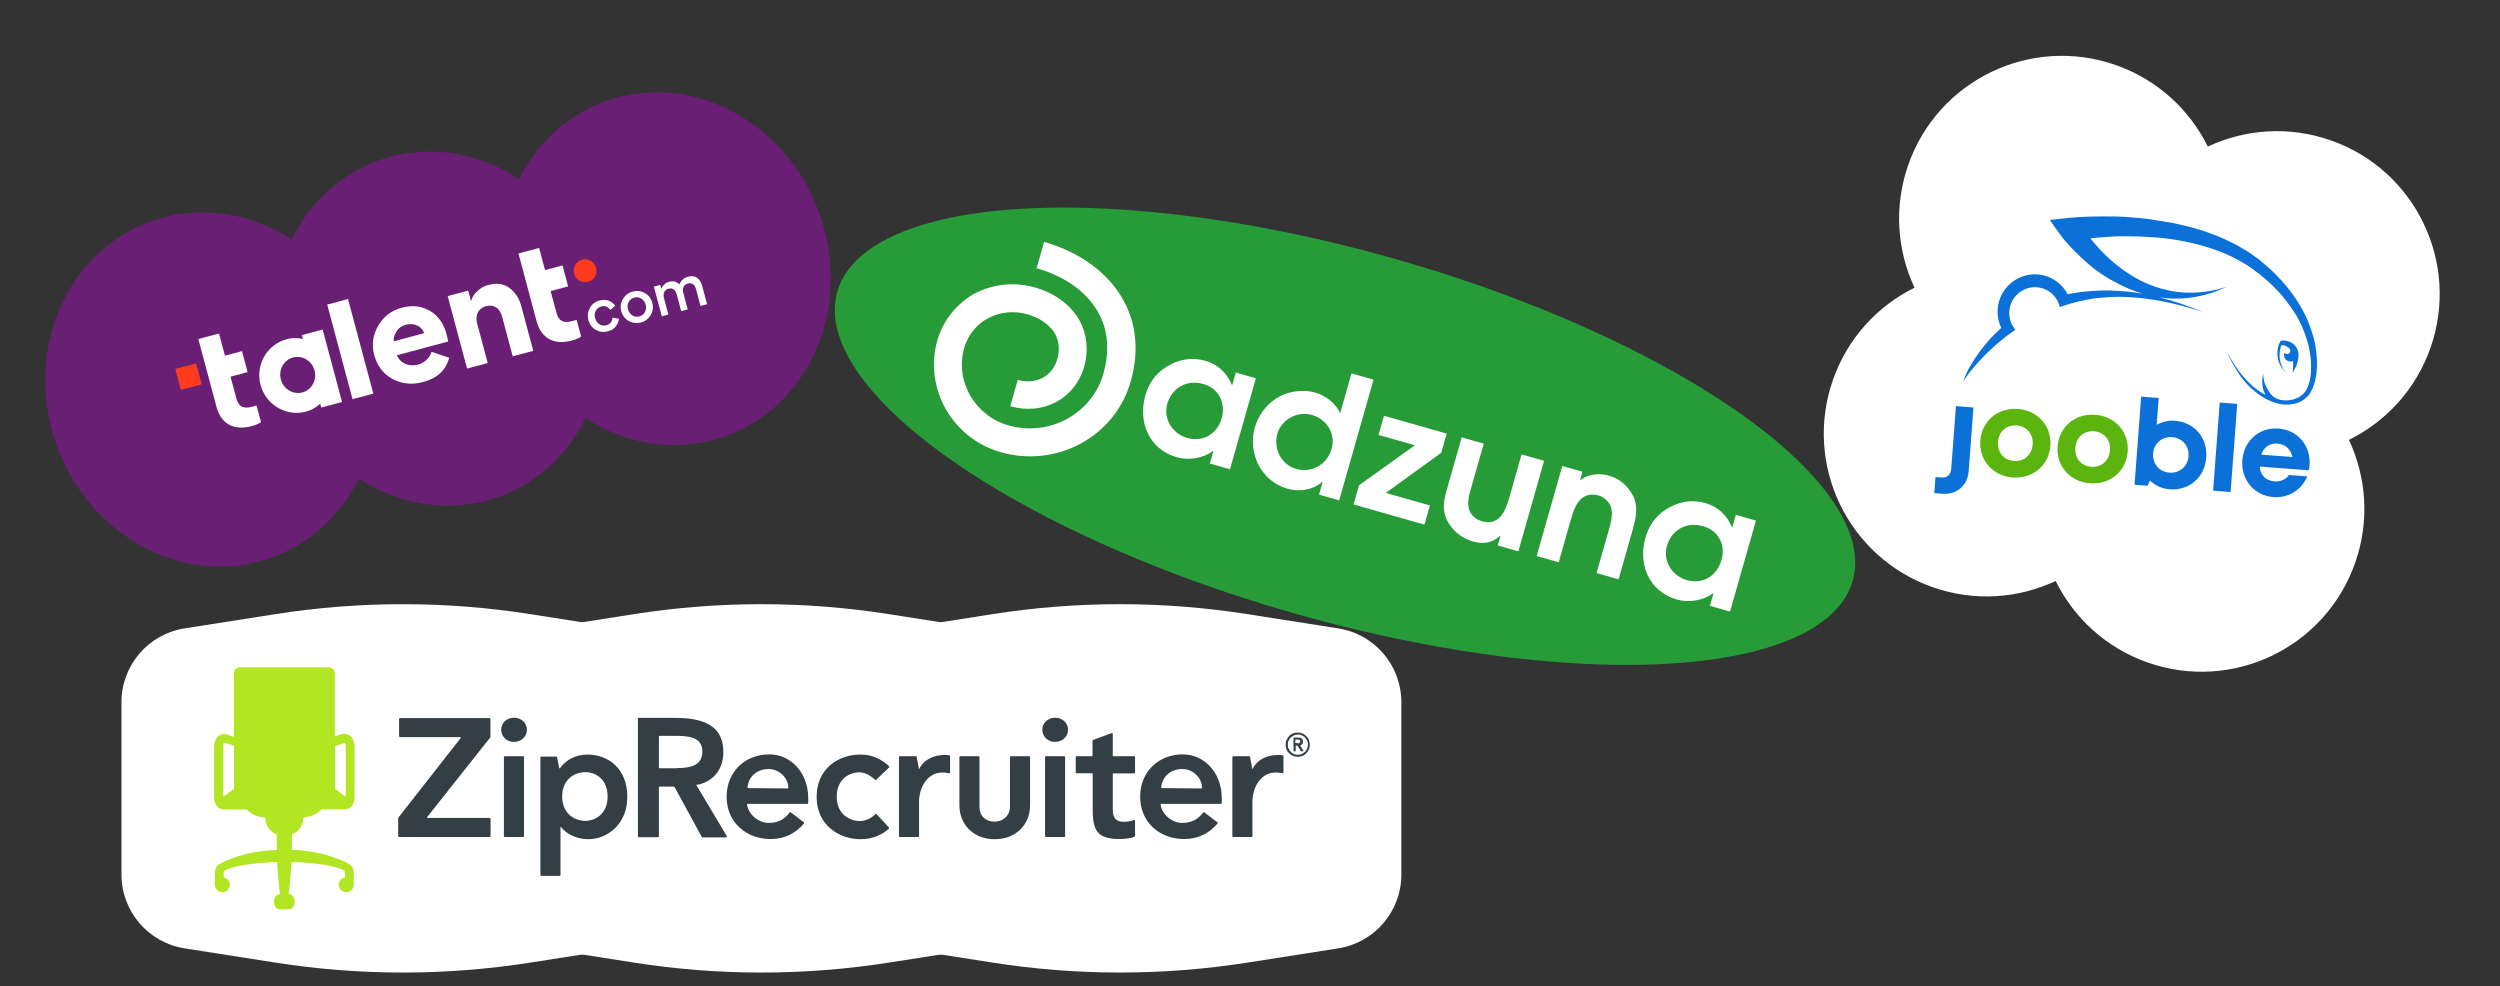 <?xml version="1.0" encoding="UTF-8"?> <svg xmlns="http://www.w3.org/2000/svg" width="502" height="198" viewBox="0 0 502 198" fill="none"><rect x="0" y="0" width="502" height="198" fill="#333333" stroke="none"/> <ellipse rx="33.001" ry="35.865" transform="matrix(0.968 -0.251 0.264 0.964 42.405 78.209)" fill="#691F74"></ellipse> <ellipse rx="32.838" ry="35.863" transform="matrix(0.968 -0.251 0.264 0.964 88.083 65.995)" fill="#691F74"></ellipse> <ellipse rx="32.839" ry="35.724" transform="matrix(0.968 -0.251 0.264 0.964 133.645 53.955)" fill="#691F74"></ellipse> <g clip-path="url(#clip0_1486_620)"> <path d="M74.963 79.038L70.787 80.155L65.707 61.156L69.882 60.04L74.963 79.038Z" fill="white"></path> <path d="M79.693 71.33C80.399 73.01 82.174 73.684 83.954 73.208C85.204 72.874 86.302 71.864 86.656 70.646L90.188 71.83C89.571 74.322 87.84 75.939 84.942 76.713C82.734 77.304 80.716 77.097 78.827 76.108C76.957 75.084 75.735 73.486 75.147 71.285C74.594 69.218 74.869 67.275 75.94 65.409C77.035 63.536 78.621 62.334 80.668 61.787C82.768 61.225 84.648 61.444 86.305 62.408C87.962 63.373 89.091 64.94 89.657 67.06C89.836 67.728 89.945 68.248 90.008 68.576L79.694 71.334L79.693 71.33ZM85.177 66.901C84.731 65.669 83.368 64.713 81.48 65.218C80.63 65.445 79.984 65.907 79.575 66.616C79.159 67.301 78.99 67.951 79.061 68.537L85.177 66.901Z" fill="white"></path> <path d="M102.954 71.553L100.831 63.612C100.379 61.924 99.234 61.046 97.614 61.48C95.937 61.928 95.387 63.37 95.81 64.954L97.934 72.896L93.787 74.005L89.897 59.458L94.016 58.357L94.576 60.453L94.604 60.445C94.795 59.764 95.123 59.184 95.641 58.674C96.696 57.615 97.43 57.388 98.046 57.223C99.746 56.769 101.166 56.963 102.311 57.836C103.483 58.701 104.265 59.929 104.696 61.542L107.078 70.451L102.954 71.553Z" fill="white"></path> <path fill-rule="evenodd" clip-rule="evenodd" d="M64.789 66.173L66.734 73.446L68.679 80.719L64.504 81.836L64.298 81.068C63.501 81.794 62.554 82.357 61.47 82.647C57.492 83.711 53.394 81.317 52.32 77.301C51.246 73.285 53.602 69.165 57.58 68.101C58.664 67.811 59.77 67.825 60.819 68.058L60.614 67.289L64.789 66.173ZM60.717 78.799C62.585 78.3 63.679 76.324 63.16 74.386C62.642 72.449 60.708 71.283 58.841 71.782C56.973 72.281 55.879 74.257 56.397 76.195C56.916 78.133 58.85 79.299 60.717 78.799Z" fill="white"></path> <path d="M114.079 57.507L112.952 53.292L109.443 54.23L108.253 49.778L104.105 50.887L105.296 55.339L106.422 59.549L107.743 64.49C108.639 67.842 111.126 69.367 114.822 68.378C115.512 68.194 116.129 67.942 116.689 67.589L115.792 64.232L115.05 64.431C114.98 64.454 114.91 64.473 114.835 64.493C113.214 64.927 112.192 64.509 111.755 62.873L110.57 58.445L114.079 57.507Z" fill="white"></path> <path d="M49.721 74.718L48.594 70.502L45.166 71.419L43.975 66.967L39.828 68.076L41.019 72.528L42.145 76.739L43.466 81.679C44.362 85.031 46.848 86.556 50.544 85.568C51.235 85.383 51.852 85.132 52.412 84.779L51.514 81.422L50.772 81.62C50.703 81.644 50.633 81.663 50.557 81.683C48.937 82.116 47.915 81.699 47.477 80.063L46.293 75.634L49.721 74.718Z" fill="white"></path> <path d="M36.326 78.299L35.199 74.084L39.374 72.968L40.5 77.178L36.325 78.294L36.326 78.299Z" fill="#FE3B1F"></path> <path d="M116.358 56.355C115.813 56.038 115.446 55.566 115.286 54.969C114.956 53.734 115.666 52.469 116.895 52.14C118.123 51.812 119.372 52.559 119.701 53.788C119.861 54.386 119.778 54.978 119.464 55.524C119.15 56.071 118.701 56.433 118.087 56.597C117.497 56.755 116.903 56.672 116.358 56.355Z" fill="#FE3B1F"></path> <path d="M119.628 66.231C118.882 65.796 118.384 65.136 118.148 64.254C117.924 63.415 118.03 62.609 118.453 61.836C118.875 61.062 119.528 60.568 120.401 60.334C121.73 59.979 122.901 60.443 123.538 61.411L122.543 62.226C122.095 61.568 121.484 61.335 120.733 61.536C120.244 61.667 119.884 61.956 119.634 62.394C119.393 62.829 119.347 63.319 119.495 63.869C119.644 64.428 119.931 64.844 120.36 65.111C120.79 65.382 121.255 65.445 121.757 65.311C122.499 65.113 122.908 64.607 122.987 63.794L124.276 64.003C124.24 64.525 124.03 65.039 123.675 65.52C123.315 65.997 122.776 66.334 122.057 66.526C121.179 66.761 120.374 66.667 119.628 66.231Z" fill="white"></path> <path d="M129.486 58.848C130.255 59.277 130.745 59.924 130.978 60.796C131.214 61.678 131.112 62.498 130.667 63.262C130.229 64.014 129.577 64.514 128.704 64.747C127.839 64.978 127.016 64.873 126.247 64.444C125.478 64.015 124.984 63.354 124.751 62.482C124.518 61.609 124.63 60.787 125.082 60.031C125.534 59.275 126.195 58.773 127.059 58.542C127.912 58.324 128.717 58.419 129.486 58.848ZM126.094 62.102C126.235 62.629 126.518 63.03 126.953 63.32C127.385 63.601 127.868 63.675 128.39 63.536C128.911 63.396 129.295 63.101 129.515 62.645C129.736 62.19 129.786 61.699 129.645 61.173C129.504 60.647 129.221 60.245 128.788 59.964C128.37 59.68 127.89 59.615 127.368 59.755C126.847 59.894 126.463 60.19 126.229 60.649C126.007 61.099 125.954 61.581 126.094 62.102Z" fill="white"></path> <path d="M136.783 62.481L135.886 59.124C135.646 58.228 135.089 57.742 134.215 57.976C133.417 58.189 133.084 58.939 133.326 59.844L134.213 63.163L132.893 63.516L131.297 57.547L132.584 57.203L132.8 58.009C133.097 57.258 133.601 56.789 134.31 56.599C135.165 56.37 135.857 56.531 136.4 57.097C136.831 56.26 137.32 55.794 138.198 55.559C139.626 55.177 140.613 55.97 140.995 57.397L141.981 61.086L140.662 61.439L139.762 58.072C139.519 57.167 138.982 56.701 138.104 56.936C137.296 57.152 136.96 57.887 137.202 58.793L138.093 62.126L136.782 62.476L136.783 62.481Z" fill="white"></path> </g> <path fill-rule="evenodd" clip-rule="evenodd" d="M471.666 88.324C479.069 84.672 485.102 78.229 488.046 69.823C494.012 52.79 485.041 34.146 468.009 28.18C459.602 25.235 450.802 25.929 443.329 29.435C439.676 22.033 433.234 16.002 424.828 13.057C407.796 7.091 389.151 16.062 383.185 33.095C380.241 41.501 380.934 50.299 384.439 57.772C377.037 61.424 371.005 67.867 368.06 76.272C362.094 93.305 371.065 111.95 388.098 117.916C396.504 120.86 405.303 120.167 412.777 116.661C416.429 124.064 422.872 130.096 431.278 133.041C448.311 139.007 466.955 130.036 472.921 113.003C475.866 104.597 475.172 95.798 471.666 88.324Z" fill="white"></path> <g clip-path="url(#clip1_1486_620)"> <path fill-rule="evenodd" clip-rule="evenodd" d="M405.198 82.116C401.182 81.813 397.939 84.529 397.642 88.467C397.346 92.404 400.146 95.575 404.162 95.877C408.178 96.179 411.421 93.464 411.718 89.526C412.014 85.588 409.213 82.418 405.198 82.116ZM404.948 85.432C406.977 85.584 408.316 87.144 408.157 89.258C407.998 91.372 406.44 92.714 404.412 92.561C402.383 92.408 401.043 90.849 401.202 88.735C401.362 86.621 402.92 85.279 404.948 85.432ZM420.722 83.284C416.706 82.982 413.463 85.697 413.166 89.635C412.87 93.573 415.629 96.74 419.686 97.046C423.702 97.348 426.945 94.632 427.242 90.695C427.538 86.757 424.738 83.586 420.722 83.284ZM420.472 86.6C422.501 86.753 423.841 88.313 423.681 90.427C423.522 92.54 421.964 93.882 419.936 93.73C417.907 93.577 416.568 92.017 416.727 89.903C416.886 87.789 418.444 86.447 420.472 86.6Z" fill="#5BB50E"></path> <path fill-rule="evenodd" clip-rule="evenodd" d="M435.667 98.248C439.641 98.547 442.719 95.819 443.015 91.882C443.312 87.944 440.677 84.786 436.703 84.487C435.378 84.387 434.105 84.708 433.061 85.296L433.467 79.908L429.948 79.643L428.616 97.342L431.224 97.539L431.719 96.492C432.727 97.485 434.094 98.13 435.667 98.248ZM439.455 91.614C439.302 93.645 437.655 95.063 435.627 94.91C433.598 94.758 432.182 93.109 432.335 91.078C432.488 89.047 434.135 87.628 436.163 87.781C438.233 87.937 439.608 89.582 439.455 91.614ZM389.758 95.877L388.641 95.793L388.397 99.026L390.053 99.15C392.91 99.365 395.091 97.487 395.306 94.627L396.27 81.819L392.752 81.554L391.806 94.113C391.713 95.357 391 95.97 389.758 95.877ZM445.721 80.83L449.239 81.095L447.907 98.794L444.388 98.529L445.721 80.83ZM463.598 94.431C463.664 94.103 463.734 93.733 463.759 93.401C464.04 89.671 461.541 86.356 457.526 86.054C453.676 85.764 450.556 88.489 450.26 92.427C449.967 96.323 452.64 99.526 456.49 99.815C459.512 100.043 462.133 98.406 463.297 95.659L459.613 95.382C459.006 96.253 457.969 96.759 456.727 96.665C455.03 96.537 453.901 95.494 453.745 93.69L463.598 94.431ZM460.343 91.768L454.05 91.295C454.58 89.792 455.725 88.962 457.298 89.08C458.871 89.198 459.965 90.156 460.343 91.768Z" fill="#0B71D9"></path> <path d="M465.231 72.169C465.178 71.207 465.084 70.241 464.908 69.269C464.731 68.297 464.469 67.36 464.162 66.462C464.128 66.355 464.085 66.237 464.042 66.119C463.999 66.006 463.959 65.891 463.922 65.776C463.884 65.661 463.844 65.547 463.802 65.434C463.759 65.316 463.716 65.198 463.682 65.091L463.4 64.403C463.292 64.187 463.184 63.97 463.116 63.757C462.999 63.47 462.845 63.18 462.691 62.891C462.614 62.747 462.539 62.602 462.465 62.457C462.356 62.24 462.247 62.024 462.098 61.804C461.989 61.588 461.88 61.371 461.73 61.151C460.731 59.492 459.557 57.945 458.253 56.471C456.945 55.038 455.548 53.683 454.056 52.487L453.507 52.029L452.915 51.609C452.783 51.516 452.652 51.418 452.52 51.32C452.257 51.124 451.995 50.928 451.729 50.769L451.133 50.391C450.935 50.251 450.738 50.111 450.495 50.01L449.179 49.243C445.738 47.4 442.048 46.081 438.283 45.214C438.038 45.154 437.803 45.104 437.567 45.056C437.331 45.006 437.095 44.958 436.85 44.897C436.36 44.777 435.907 44.701 435.414 44.623C435.167 44.583 434.931 44.544 434.694 44.506L434.694 44.506C434.458 44.467 434.221 44.428 433.974 44.389C433.727 44.35 433.491 44.311 433.254 44.272C433.018 44.234 432.781 44.195 432.535 44.156C430.726 43.853 428.783 43.665 426.876 43.563L426.172 43.51L425.465 43.498C425.004 43.464 424.576 43.468 424.117 43.471L424.01 43.472C423.055 43.442 422.096 43.453 421.138 43.465C420.658 43.47 420.179 43.486 419.699 43.502C419.219 43.518 418.739 43.534 418.26 43.54C418.008 43.562 417.768 43.575 417.528 43.589C417.287 43.602 417.046 43.615 416.795 43.638L416.041 43.706L415.665 43.72L415.245 43.771L411.593 44.163C411.593 44.163 413.549 46.937 414.079 47.644C415.563 49.506 418.155 52.119 420.632 54.056C421.892 55.026 423.243 55.878 424.645 56.609C426.044 57.382 427.494 58.032 428.994 58.562C429.443 58.721 429.896 58.867 430.352 58.999C429.909 58.918 429.465 58.842 429.02 58.773C428.875 58.762 428.731 58.74 428.587 58.719C428.442 58.698 428.298 58.677 428.153 58.666C428.009 58.655 427.864 58.633 427.72 58.612C427.576 58.591 427.432 58.57 427.287 58.559L425.549 58.428C424.389 58.341 423.227 58.295 422.059 58.332C420.89 58.369 419.719 58.448 418.544 58.568L417.662 58.668L416.777 58.81C416.484 58.83 416.188 58.891 415.892 58.952C415.641 58.974 415.43 59 415.176 59.065C414.01 56.851 411.795 55.309 409.145 55.109C405.047 54.801 401.441 57.906 401.129 62.051C401.026 63.419 401.305 64.69 401.842 65.856C400.281 67.239 398.873 68.801 397.624 70.457C396.928 71.406 396.27 72.398 395.696 73.397C395.41 73.876 395.121 74.396 394.873 74.919C394.821 75.061 394.759 75.192 394.697 75.323C394.635 75.453 394.573 75.584 394.521 75.726C394.469 75.868 394.417 76 394.366 76.131C394.314 76.263 394.263 76.395 394.21 76.537C395.519 74.634 397.026 72.872 398.603 71.281C399.954 69.924 401.426 68.618 402.927 67.48L403.719 66.914L404.381 66.422L404.689 66.195C404.23 65.661 403.862 65.008 403.664 64.326C403.492 63.712 403.427 63.072 403.473 62.436C403.685 59.617 406.178 57.47 408.993 57.682C410.484 57.794 411.762 58.516 412.636 59.624C413.092 60.2 413.456 60.894 413.607 61.656C413.927 61.555 414.258 61.444 414.589 61.334C414.919 61.223 415.251 61.113 415.57 61.012L415.952 60.916C416.888 60.652 417.865 60.392 418.836 60.215C418.984 60.185 419.121 60.164 419.258 60.143C419.399 60.123 419.54 60.098 419.68 60.071C419.734 60.059 419.788 60.048 419.84 60.036C420.071 59.987 420.285 59.942 420.523 59.926C420.67 59.916 420.807 59.895 420.943 59.874C421.081 59.853 421.217 59.832 421.364 59.822L422.201 59.76C423.334 59.637 424.461 59.597 425.585 59.598C425.877 59.599 426.157 59.609 426.437 59.62C426.721 59.633 427.005 59.64 427.289 59.643L428.945 59.767C433.454 60.148 437.913 61.193 442.259 62.645C439.475 61.449 436.621 60.464 433.682 59.724C435.207 59.945 436.742 60.017 438.258 59.926C439.806 59.834 441.324 59.574 442.811 59.185C444.297 58.797 445.713 58.237 447.094 57.59C445.643 58.065 444.159 58.411 442.689 58.593C441.218 58.774 439.715 58.827 438.266 58.718C435.327 58.497 432.476 57.657 429.908 56.38C427.342 55.062 424.974 53.341 422.917 51.352C421.868 50.356 420.908 49.283 419.992 48.172C419.954 48.128 419.917 48.072 419.879 48.018C419.842 47.963 419.804 47.908 419.766 47.863C420.038 47.842 420.301 47.81 420.563 47.777C420.828 47.743 421.094 47.714 421.361 47.692C423.163 47.535 425.003 47.424 426.834 47.437C428.582 47.443 430.41 47.497 432.231 47.634L433.597 47.737C434.053 47.771 434.508 47.806 434.96 47.881C435.186 47.919 435.413 47.947 435.64 47.974C435.867 48.002 436.094 48.029 436.32 48.067L437.677 48.294C441.25 48.938 444.754 49.953 448.052 51.493L449.254 52.125C449.354 52.175 449.454 52.234 449.553 52.294C449.653 52.353 449.752 52.413 449.853 52.462L450.452 52.799C450.702 52.921 450.933 53.075 451.168 53.23C451.31 53.325 451.455 53.421 451.606 53.511L452.16 53.886L452.712 54.303C454.172 55.372 455.581 56.562 456.857 57.867C458.133 59.171 459.274 60.591 460.286 62.085C460.319 62.136 460.351 62.19 460.384 62.246C460.465 62.383 460.551 62.528 460.66 62.655C460.715 62.742 460.781 62.841 460.846 62.94C460.912 63.038 460.977 63.137 461.033 63.225C461.253 63.616 461.474 64.008 461.691 64.441C462.117 65.248 462.485 66.083 462.793 66.942C463.103 67.799 463.372 68.653 463.597 69.545C463.78 70.434 463.921 71.32 464.018 72.245C464.074 73.166 464.091 74.043 464.022 74.955C463.954 75.867 463.764 76.728 463.453 77.538C463.297 77.943 463.101 78.345 462.869 78.661C462.623 78.996 462.319 79.284 461.972 79.511C461.619 79.776 461.231 79.955 460.846 80.093C460.803 80.111 460.75 80.127 460.696 80.144C460.643 80.161 460.59 80.178 460.547 80.195L460.251 80.257C460.204 80.276 460.146 80.282 460.083 80.288C460.026 80.293 459.969 80.302 459.913 80.315C459.892 80.313 459.861 80.321 459.829 80.329C459.801 80.338 459.773 80.343 459.744 80.344L459.576 80.373C459.197 80.427 458.824 80.399 458.452 80.371C457.541 80.303 456.655 79.903 456.043 79.19C455.43 78.477 454.996 77.61 454.686 76.753C454.561 76.202 454.477 75.654 454.438 75.067C454.311 75.641 454.226 76.218 454.266 76.805C454.289 77.599 454.434 78.443 454.839 79.141C454.877 79.185 454.83 79.265 454.75 79.217C454.69 79.192 454.63 79.156 454.57 79.12C454.512 79.084 454.452 79.052 454.39 79.023C452.796 78.07 451.435 76.8 450.251 75.377C449.068 73.954 448.066 72.336 447.191 70.686L447.475 71.333L447.619 71.636C447.636 71.679 447.664 71.733 447.691 71.787C447.716 71.837 447.74 71.887 447.762 71.938L448.088 72.588C448.197 72.805 448.306 73.022 448.417 73.197C448.896 74.025 449.378 74.811 449.943 75.604C450.511 76.356 451.12 77.11 451.822 77.746C452.52 78.424 453.266 79.022 454.06 79.54C454.853 80.059 455.736 80.5 456.669 80.821C457.603 81.141 458.59 81.299 459.593 81.249L459.762 81.22C459.79 81.219 459.819 81.214 459.846 81.206C459.878 81.198 459.91 81.19 459.931 81.191C459.994 81.175 460.057 81.169 460.12 81.164C460.183 81.158 460.246 81.152 460.31 81.136L460.688 81.082L461.07 80.985C461.538 80.854 462.053 80.642 462.451 80.339C462.89 80.038 463.291 79.693 463.612 79.301C463.936 78.867 464.177 78.426 464.38 77.941C464.783 77.013 464.982 76.027 465.137 75.08C465.25 74.13 465.283 73.132 465.231 72.169Z" fill="#0B71D9"></path> <path d="M460.436 73.934L460.408 74.307C460.402 74.39 460.384 74.482 460.367 74.575C460.35 74.667 460.332 74.76 460.326 74.843C461.022 73.895 461.437 72.8 461.531 71.557L461.537 71.474C461.643 70.065 460.699 68.785 459.307 68.472L459.265 68.468C459.103 68.415 458.937 68.402 458.73 68.386L458.606 68.377C458.399 68.362 458.189 68.387 457.979 68.413C457.791 68.691 457.642 69.013 457.531 69.38C457.42 69.747 457.348 70.158 457.317 70.573C457.195 72.189 457.831 73.696 458.918 74.737C458.082 73.673 457.641 72.348 457.75 70.897C457.791 70.358 457.917 69.784 458.12 69.299L458.41 69.321C458.974 69.364 459.455 69.656 459.784 70.073C459.853 70.195 459.917 70.32 459.905 70.476C459.877 70.849 459.565 71.117 459.234 71.092C459.027 71.077 458.868 70.981 458.756 70.806C458.705 70.927 458.652 71.09 458.642 71.214C458.589 71.919 459.125 72.543 459.829 72.596C460.037 72.612 460.246 72.576 460.438 72.491C460.472 72.962 460.473 73.445 460.436 73.934Z" fill="#0B71D9"></path> </g> <ellipse cx="270.077" cy="87.597" rx="106" ry="37" transform="rotate(15.883 270.077 87.597)" fill="#279B37"></ellipse> <g clip-path="url(#clip2_1486_620)"> <path d="M246.98 94.23L242.94 93.08L243.652 90.579L243.556 90.552C241.689 91.996 238.736 92.508 236.332 91.824C233.446 91.002 231.467 89.192 230.379 86.803C229.429 84.661 229.247 82.01 229.959 79.509C230.67 77.008 231.946 75.084 234.224 73.653C236.75 72.084 239.36 71.683 242.053 72.45C244.553 73.161 246.437 74.945 247.401 77.403L248.14 74.806L252.18 75.955L246.98 94.23ZM241.563 77.093C238.293 76.162 235.3 77.91 234.397 81.084C233.549 84.066 235.393 87.086 238.374 87.934C241.548 88.837 244.417 87.158 245.321 83.984C246.196 80.906 244.668 77.873 241.563 77.093ZM269.006 100.497L264.87 99.32L265.581 96.819L265.485 96.792C263.564 98.429 260.858 98.802 258.454 98.118C255.761 97.352 253.712 95.417 252.597 93.125C251.551 90.956 251.273 88.277 251.957 85.873C252.641 83.468 254.191 81.31 256.346 79.948C258.501 78.585 261.55 78.102 264.051 78.813C266.167 79.415 268.133 80.91 269.11 82.956L271.382 74.973L275.806 76.232L268.909 100.47L269.006 100.497ZM263.397 83.305C260.511 82.484 257.299 84.273 256.505 87.063C255.657 90.044 257.226 93.298 260.304 94.174C263.382 95.05 266.498 93.233 267.346 90.252C268.318 87.201 266.474 84.181 263.397 83.305ZM272.89 97.443L284.117 89.409L276.807 87.329L277.902 83.482L290.502 87.067L289.407 90.915L278.276 98.976L287.125 101.494L286.03 105.341L271.795 101.291L272.89 97.443ZM310.054 92.527L304.882 110.705L300.746 109.528L301.293 107.605L301.197 107.577C299.742 109.035 297.792 109.312 295.772 108.737C293.56 108.108 291.691 106.64 290.617 104.567C289.474 102.37 289.926 100.419 290.582 98.111L293.511 87.82L297.935 89.078L295.39 98.023C295.062 99.177 294.624 100.716 294.9 101.939C295.148 103.257 296.207 104.286 297.554 104.669C300.92 105.627 302.249 102.782 302.988 100.185L305.534 91.24L310.054 92.527ZM313.613 93.539L317.749 94.716L317.283 96.351L317.38 96.379C318.972 95.168 321.114 94.946 323.134 95.521C325.154 96.096 326.831 97.509 327.767 99.335L328.111 99.952C329.007 102.286 328.35 104.595 327.693 106.903L325.011 116.329L320.587 115.07L323.022 106.51C323.433 105.067 323.926 103.336 323.512 101.867C323.112 100.713 322.122 99.808 320.968 99.479C319.718 99.123 318.303 99.345 317.425 100.238C316.3 101.27 315.752 103.194 315.342 104.636L312.988 112.908L308.564 111.649L313.709 93.567L313.613 93.539ZM347.394 122.802L343.354 121.652L344.066 119.152L343.97 119.124C342.103 120.569 339.151 121.08 336.746 120.396C333.861 119.575 331.881 117.764 330.793 115.375C329.843 113.233 329.661 110.582 330.373 108.082C331.084 105.581 332.36 103.656 334.638 102.225C337.164 100.657 339.774 100.256 342.467 101.022C344.967 101.733 346.851 103.517 347.815 105.975L348.554 103.378L352.594 104.527L347.394 122.802ZM341.881 105.638C338.611 104.707 335.618 106.455 334.715 109.629C333.867 112.611 335.711 115.631 338.692 116.479C341.866 117.382 344.735 115.703 345.638 112.529C346.61 109.479 345.082 106.445 341.881 105.638ZM227.044 76.6C228.932 69.964 228.087 63.797 224.565 58.636C221.415 53.997 216.095 50.404 209.651 48.57L208.146 53.86C213.34 55.338 217.45 58.067 219.857 61.663C222.43 65.41 222.984 70.039 221.561 75.04C219.262 83.12 210.669 87.744 202.493 85.418C195.76 83.502 191.714 76.529 193.603 69.892C194.342 67.295 196.111 65.096 198.431 63.884C200.875 62.604 203.649 62.354 206.343 63.12C208.651 63.777 210.479 65.025 211.593 66.59C212.612 68.127 212.888 70.077 212.314 72.097C211.328 75.56 208.02 77.322 204.365 76.281L202.86 81.572C209.496 83.46 215.866 80.074 217.7 73.63C218.713 70.071 218.173 66.487 216.302 63.563C214.472 60.859 211.53 58.774 207.875 57.734C203.739 56.557 199.454 57.001 195.679 58.942C192.069 61.034 189.366 64.32 188.217 68.359C185.48 77.978 191.246 88.04 200.96 90.804C212.214 94.006 223.896 87.661 227.044 76.6Z" fill="white"></path> </g> <path d="M24.391 140.999C24.391 133.612 29.768 127.325 37.066 126.18L55.318 123.316C72.263 120.658 89.518 120.658 106.463 123.316L124.715 126.18C132.013 127.325 137.391 133.612 137.391 140.999V175.611C137.391 182.998 132.013 189.285 124.715 190.43L106.463 193.293C89.518 195.951 72.263 195.951 55.318 193.293L37.066 190.43C29.768 189.285 24.391 182.998 24.391 175.611V140.999Z" fill="white"></path> <path d="M96.391 140.999C96.391 133.612 101.768 127.325 109.066 126.18L127.318 123.316C144.263 120.658 161.518 120.658 178.463 123.316L196.715 126.18C204.013 127.325 209.391 133.612 209.391 140.999V175.611C209.391 182.998 204.013 189.285 196.715 190.43L178.463 193.293C161.518 195.951 144.263 195.951 127.318 193.293L109.066 190.43C101.768 189.285 96.391 182.998 96.391 175.611V140.999Z" fill="white"></path> <path d="M168.391 140.999C168.391 133.612 173.768 127.325 181.066 126.18L199.318 123.316C216.263 120.658 233.518 120.658 250.463 123.316L268.715 126.18C276.013 127.325 281.391 133.612 281.391 140.999V175.611C281.391 182.998 276.013 189.285 268.715 190.43L250.463 193.293C233.518 195.951 216.263 195.951 199.318 193.293L181.066 190.43C173.768 189.285 168.391 182.998 168.391 175.611V140.999Z" fill="white"></path> <path d="M209.294 146.546C209.294 145.184 210.394 144.117 211.861 144.117C213.4 144.117 214.464 145.221 214.464 146.546C214.464 147.871 213.364 148.975 211.861 148.975C210.394 149.012 209.294 147.834 209.294 146.546ZM213.694 151.845C213.804 151.845 213.877 151.956 213.877 152.029V167.89C213.877 168 213.767 168.074 213.694 168.074H210.028C209.918 168.074 209.844 167.963 209.844 167.89V152.029C209.844 151.919 209.954 151.845 210.028 151.845H213.694ZM79.994 164.173L92.531 148.165C92.568 148.128 92.531 148.018 92.421 148.018H80.324C80.214 148.018 80.14 147.908 80.14 147.834V144.375C80.14 144.264 80.25 144.191 80.324 144.191H98.287C98.397 144.191 98.471 144.301 98.471 144.375V147.944C98.471 147.981 98.471 148.055 98.434 148.092L85.749 164.099C85.713 164.136 85.749 164.247 85.859 164.247H98.324C98.434 164.247 98.507 164.357 98.507 164.431V167.89C98.507 168 98.397 168.074 98.324 168.074H80.14C80.03 168.074 79.957 167.963 79.957 167.89V164.32C79.957 164.283 79.994 164.21 79.994 164.173ZM128.019 144.338C128.019 144.228 128.129 144.154 128.202 144.154H135.717C142.609 144.154 145.249 146.656 145.249 150.999C145.249 155.488 142.023 157.328 139.897 157.586C139.86 157.586 139.787 157.623 139.86 157.696L145.946 167.89C145.982 168 145.946 168.147 145.799 168.147H141.07C140.96 168.147 140.886 168.111 140.886 168L135.461 158.064C135.424 158.027 135.351 157.954 135.314 157.954H132.418C132.381 157.954 132.308 157.991 132.308 158.064V167.927C132.308 168.037 132.198 168.111 132.125 168.111H128.275C128.165 168.111 128.092 168 128.092 167.927V144.338H128.019ZM135.864 154.237C138.98 154.237 141.033 153.538 141.033 150.925C141.033 148.717 139.567 147.76 135.974 147.76H132.418C132.381 147.76 132.308 147.797 132.308 147.871V154.163C132.308 154.2 132.345 154.274 132.418 154.274H135.864V154.237ZM175.97 156.555C175.86 156.666 175.787 156.666 175.677 156.555C175.237 156.151 174.064 155.083 172.524 155.083C170.728 155.083 168.015 156.298 168.015 159.978C168.015 163.768 170.984 164.872 172.634 164.872C174.137 164.872 175.384 163.915 175.75 163.511C175.86 163.4 175.934 163.4 176.044 163.511L178.463 166.123C178.573 166.234 178.5 166.307 178.463 166.418C177.253 167.522 175.347 168.515 172.781 168.515C168.675 168.515 163.982 165.829 163.982 160.015C163.982 154.311 168.382 151.514 172.781 151.514C175.2 151.514 177.033 152.471 178.5 153.832C178.61 153.943 178.61 154.016 178.5 154.127L175.97 156.555ZM150.125 161.413C150.088 161.413 150.015 161.45 150.015 161.523C150.198 163.4 152.214 165.24 154.341 165.24C156.54 165.24 157.603 164.32 158.557 163.179C158.593 163.069 158.74 163.069 158.813 163.143L161.38 165.093C161.489 165.13 161.489 165.277 161.416 165.387C159.766 167.301 157.64 168.479 154.707 168.479C150.051 168.479 145.909 165.314 145.909 159.978C145.909 154.826 149.758 151.477 154.451 151.477C158.85 151.477 162.296 155.194 162.296 160.309V161.229C162.296 161.339 162.186 161.413 162.113 161.413H150.125ZM158.19 158.322C158.227 158.322 158.3 158.285 158.3 158.211C158.3 156.261 156.54 154.421 154.341 154.421C152.141 154.421 150.308 155.783 150.088 158.138C150.088 158.175 150.125 158.248 150.198 158.248L158.19 158.322ZM233.16 161.413C233.124 161.413 233.05 161.45 233.05 161.523C233.234 163.4 235.25 165.24 237.376 165.24C239.576 165.24 240.639 164.32 241.592 163.179C241.629 163.069 241.775 163.069 241.849 163.143L244.415 165.093C244.525 165.13 244.525 165.277 244.452 165.387C242.802 167.301 240.676 168.479 237.743 168.479C233.087 168.479 228.944 165.314 228.944 159.978C228.944 154.826 232.794 151.477 237.486 151.477C241.885 151.477 245.332 155.194 245.332 160.309V161.229C245.332 161.339 245.222 161.413 245.148 161.413H233.16ZM241.262 158.322C241.299 158.322 241.372 158.285 241.372 158.211C241.372 156.261 239.613 154.421 237.413 154.421C235.213 154.421 233.38 155.783 233.16 158.138C233.16 158.175 233.197 158.248 233.27 158.248L241.262 158.322ZM180.736 151.845H183.889C183.999 151.845 184.072 151.882 184.072 151.992L184.512 154.421H184.549C186.272 151.109 190.268 151.588 190.634 151.661C190.744 151.661 190.781 151.772 190.781 151.956V155.083C190.781 155.194 190.671 155.267 190.598 155.267C190.598 155.267 189.828 155.12 189.205 155.12C186.602 155.12 184.732 157.475 184.549 160.677V167.89C184.549 168 184.439 168.074 184.366 168.074H180.699C180.589 168.074 180.516 167.963 180.516 167.89V152.066C180.516 151.919 180.626 151.845 180.736 151.845ZM247.678 151.845H250.831C250.941 151.845 251.014 151.882 251.014 151.992L251.454 154.421H251.49C253.213 151.109 257.209 151.588 257.576 151.661C257.686 151.661 257.723 151.772 257.723 151.956V155.083C257.723 155.194 257.613 155.267 257.539 155.267C257.539 155.267 256.77 155.12 256.146 155.12C253.543 155.12 251.674 157.475 251.49 160.677V167.89C251.49 168 251.38 168.074 251.307 168.074H247.641C247.531 168.074 247.458 167.963 247.458 167.89V152.066C247.494 151.919 247.568 151.845 247.678 151.845ZM216.003 155.12V152.029C216.003 151.919 216.113 151.845 216.187 151.845H219.266C219.303 151.845 219.376 151.808 219.376 151.735V148.754C219.376 148.644 219.413 148.607 219.523 148.57L223.189 147.208C223.335 147.172 223.445 147.245 223.445 147.392V151.735C223.445 151.772 223.482 151.845 223.555 151.845H227.735C227.845 151.845 227.918 151.956 227.918 152.029V155.12C227.918 155.231 227.808 155.304 227.735 155.304H223.555C223.519 155.304 223.445 155.341 223.445 155.415V162.407C223.445 163.805 223.702 165.019 225.718 165.019C226.488 165.019 227.221 164.872 227.735 164.651C227.845 164.615 227.918 164.688 227.918 164.799V167.779C227.918 167.89 227.881 167.963 227.771 168.037C227.111 168.331 225.865 168.479 224.692 168.479C222.749 168.479 221.429 168.074 220.659 167.338C219.963 166.639 219.413 165.535 219.413 162.738V155.378C219.413 155.341 219.376 155.267 219.303 155.267H216.223C216.113 155.304 216.003 155.194 216.003 155.12ZM199.689 164.983C198.076 164.983 196.72 163.989 196.683 162.149V152.029C196.683 151.919 196.573 151.845 196.5 151.845H192.834C192.724 151.845 192.651 151.956 192.651 152.029V161.707C192.651 165.682 195.62 168.515 199.689 168.515H199.799C203.869 168.515 206.838 165.682 206.838 161.707V152.029C206.838 151.919 206.728 151.845 206.655 151.845H202.989C202.879 151.845 202.806 151.956 202.806 152.029V162.149C202.659 163.989 201.303 164.983 199.689 164.983ZM112.511 166.123C112.511 166.087 112.621 166.013 112.658 166.087C113.721 167.448 115.811 168.515 118.12 168.515C122.043 168.515 125.966 165.424 125.966 160.015C125.966 154.237 122.043 151.514 117.974 151.514C115.408 151.514 113.465 152.765 112.438 154.274C112.401 154.311 112.328 154.311 112.291 154.237L111.851 152.066C111.851 151.956 111.741 151.919 111.668 151.919H108.699C108.589 151.919 108.515 152.029 108.515 152.103V175.691C108.515 175.802 108.625 175.875 108.699 175.875H112.365C112.475 175.875 112.548 175.765 112.548 175.691V166.16H112.511V166.123ZM117.644 164.835C114.968 164.835 112.878 163.032 112.878 159.941C112.878 156.85 114.968 155.047 117.644 155.047C119.184 155.047 122.006 156.114 122.006 159.941C122.006 163.768 119.11 164.835 117.644 164.835ZM100.633 146.546C100.633 145.184 101.733 144.117 103.2 144.117C104.739 144.117 105.803 145.221 105.803 146.546C105.803 147.871 104.703 148.975 103.2 148.975C101.733 149.012 100.633 147.834 100.633 146.546ZM105.033 151.845C105.143 151.845 105.216 151.956 105.216 152.029V167.89C105.216 168 105.106 168.074 105.033 168.074H101.367C101.257 168.074 101.183 167.963 101.183 167.89V152.029C101.183 151.919 101.293 151.845 101.367 151.845C101.403 151.845 105.033 151.845 105.033 151.845Z" fill="#343E45"></path> <path d="M69.579 147.395C69.285 147.285 68.919 147.358 68.589 147.432L67.232 147.873V135.214C67.232 134.552 66.683 134 66.023 134H48.169C47.509 134 46.959 134.552 46.959 135.214V147.947L45.603 147.505C45.236 147.395 44.906 147.358 44.613 147.469C44.1 147.579 43 148.057 43 150.045V160.606C43.147 161.526 43.77 162.557 45.09 162.557H49.599C50.039 163.109 51.139 164.029 53.265 164.176C53.301 165.721 54.218 167.046 55.575 167.598V170.579C55.575 170.616 55.538 170.689 55.465 170.689C49.159 170.873 45.126 172.897 43.99 173.56C43.293 173.964 43.147 174.811 43.147 175.363V177.681C43.183 178.491 43.843 179.153 44.686 179.153C45.456 179.153 46.08 178.491 46.153 177.755C46.189 176.982 45.713 176.393 45.016 176.209C44.98 176.209 44.906 176.172 44.906 176.099V175.252C44.906 175.068 45.016 174.848 45.2 174.737C46.923 173.78 51.285 173.339 54.585 173.118H55.538C55.575 173.118 55.648 173.155 55.648 173.228C55.794 175.915 56.088 178.16 56.198 179.558H56.088C55.538 179.558 55.025 180.22 55.025 181.067C55.025 181.913 55.538 182.576 56.088 182.576H58.104C58.654 182.576 59.167 181.913 59.167 181.067C59.167 180.22 58.654 179.558 58.104 179.558H57.994C57.994 179.558 58.361 175.878 58.544 173.228C58.544 173.192 58.581 173.118 58.654 173.118H59.607C62.907 173.265 67.269 173.78 68.992 174.737C69.175 174.848 69.285 175.032 69.285 175.252V176.099C69.285 176.136 69.249 176.209 69.175 176.209C68.479 176.356 67.966 177.019 68.039 177.755C68.076 178.528 68.736 179.153 69.505 179.153C70.312 179.153 71.008 178.564 71.045 177.681V175.363C71.045 174.811 70.898 174.001 70.202 173.56C69.066 172.897 64.996 170.873 58.727 170.652C58.691 170.652 58.617 170.616 58.617 170.542V167.561C59.974 167.009 60.89 165.685 60.927 164.139C62.98 163.992 64.08 163.035 64.593 162.52H69.102C70.459 162.52 71.045 161.453 71.192 160.569V150.008C71.155 148.021 70.055 147.542 69.579 147.395ZM46.996 158.398L44.943 159.944C44.906 159.981 44.833 159.944 44.833 159.907V149.971C44.833 149.566 44.87 149.051 45.09 149.125L46.886 149.713C46.923 149.713 46.996 149.824 46.996 149.861V158.398ZM69.322 159.944L67.269 158.398V149.934C67.269 149.897 67.306 149.824 67.379 149.787L69.175 149.198C69.432 149.161 69.432 149.64 69.432 150.045V159.981C69.432 159.944 69.359 159.981 69.322 159.944Z" fill="#B2E522"></path> <path d="M258.16 149.528C258.16 149.16 258.197 148.866 258.343 148.572C258.49 148.277 258.637 148.02 258.857 147.799C259.04 147.615 259.297 147.394 259.627 147.284C259.92 147.136 260.213 147.1 260.58 147.1C260.946 147.1 261.24 147.136 261.533 147.284C261.826 147.431 262.083 147.578 262.303 147.799C262.523 148.02 262.706 148.24 262.816 148.572C262.926 148.903 262.999 149.16 262.999 149.528C262.999 149.896 262.963 150.191 262.816 150.485C262.669 150.78 262.523 151.037 262.303 151.258C262.083 151.479 261.863 151.663 261.533 151.773C261.24 151.92 260.946 151.957 260.58 151.957C260.213 151.957 259.92 151.92 259.627 151.773C259.333 151.626 259.077 151.479 258.857 151.258C258.673 151.074 258.453 150.816 258.343 150.485C258.197 150.154 258.16 149.823 258.16 149.528ZM258.6 149.528C258.6 149.786 258.637 150.08 258.747 150.301C258.857 150.559 259.003 150.743 259.187 150.964C259.37 151.184 259.59 151.258 259.847 151.405C260.103 151.552 260.36 151.552 260.616 151.552C260.873 151.552 261.166 151.516 261.386 151.405C261.57 151.295 261.826 151.148 262.046 150.964C262.266 150.78 262.339 150.559 262.486 150.301C262.596 150.044 262.633 149.786 262.633 149.528C262.633 149.271 262.596 148.976 262.486 148.756C262.376 148.572 262.229 148.314 262.046 148.093C261.863 147.872 261.643 147.799 261.386 147.652C261.13 147.504 260.873 147.504 260.616 147.504C260.36 147.504 260.066 147.541 259.847 147.652C259.663 147.762 259.407 147.909 259.187 148.093C258.967 148.277 258.893 148.498 258.747 148.756C258.6 149.013 258.6 149.197 258.6 149.528Z" fill="#343E45"></path> <path d="M259.629 148.094H260.545C261.352 148.094 261.645 148.388 261.645 148.903C261.645 149.419 261.279 149.676 261.059 149.676L261.755 150.817V150.854H261.205L260.545 149.713H260.179V150.854H259.739V148.094H259.629ZM260.509 149.271C260.875 149.271 261.095 149.161 261.095 148.867C261.095 148.609 260.949 148.499 260.509 148.499H260.105V149.198H260.509V149.271Z" fill="#343E45"></path> <defs> <clipPath id="clip0_1486_620"> <rect width="107" height="20" fill="white" transform="translate(33.539 69.758) rotate(-14.971)"></rect> </clipPath> <clipPath id="clip1_1486_620"> <rect width="74.727" height="58.194" fill="white" transform="translate(392.766 40.996) rotate(4.304)"></rect> </clipPath> <clipPath id="clip2_1486_620"> <rect width="170" height="45" fill="white" transform="translate(194.344 43.174) rotate(15.883)"></rect> </clipPath> </defs> </svg> 